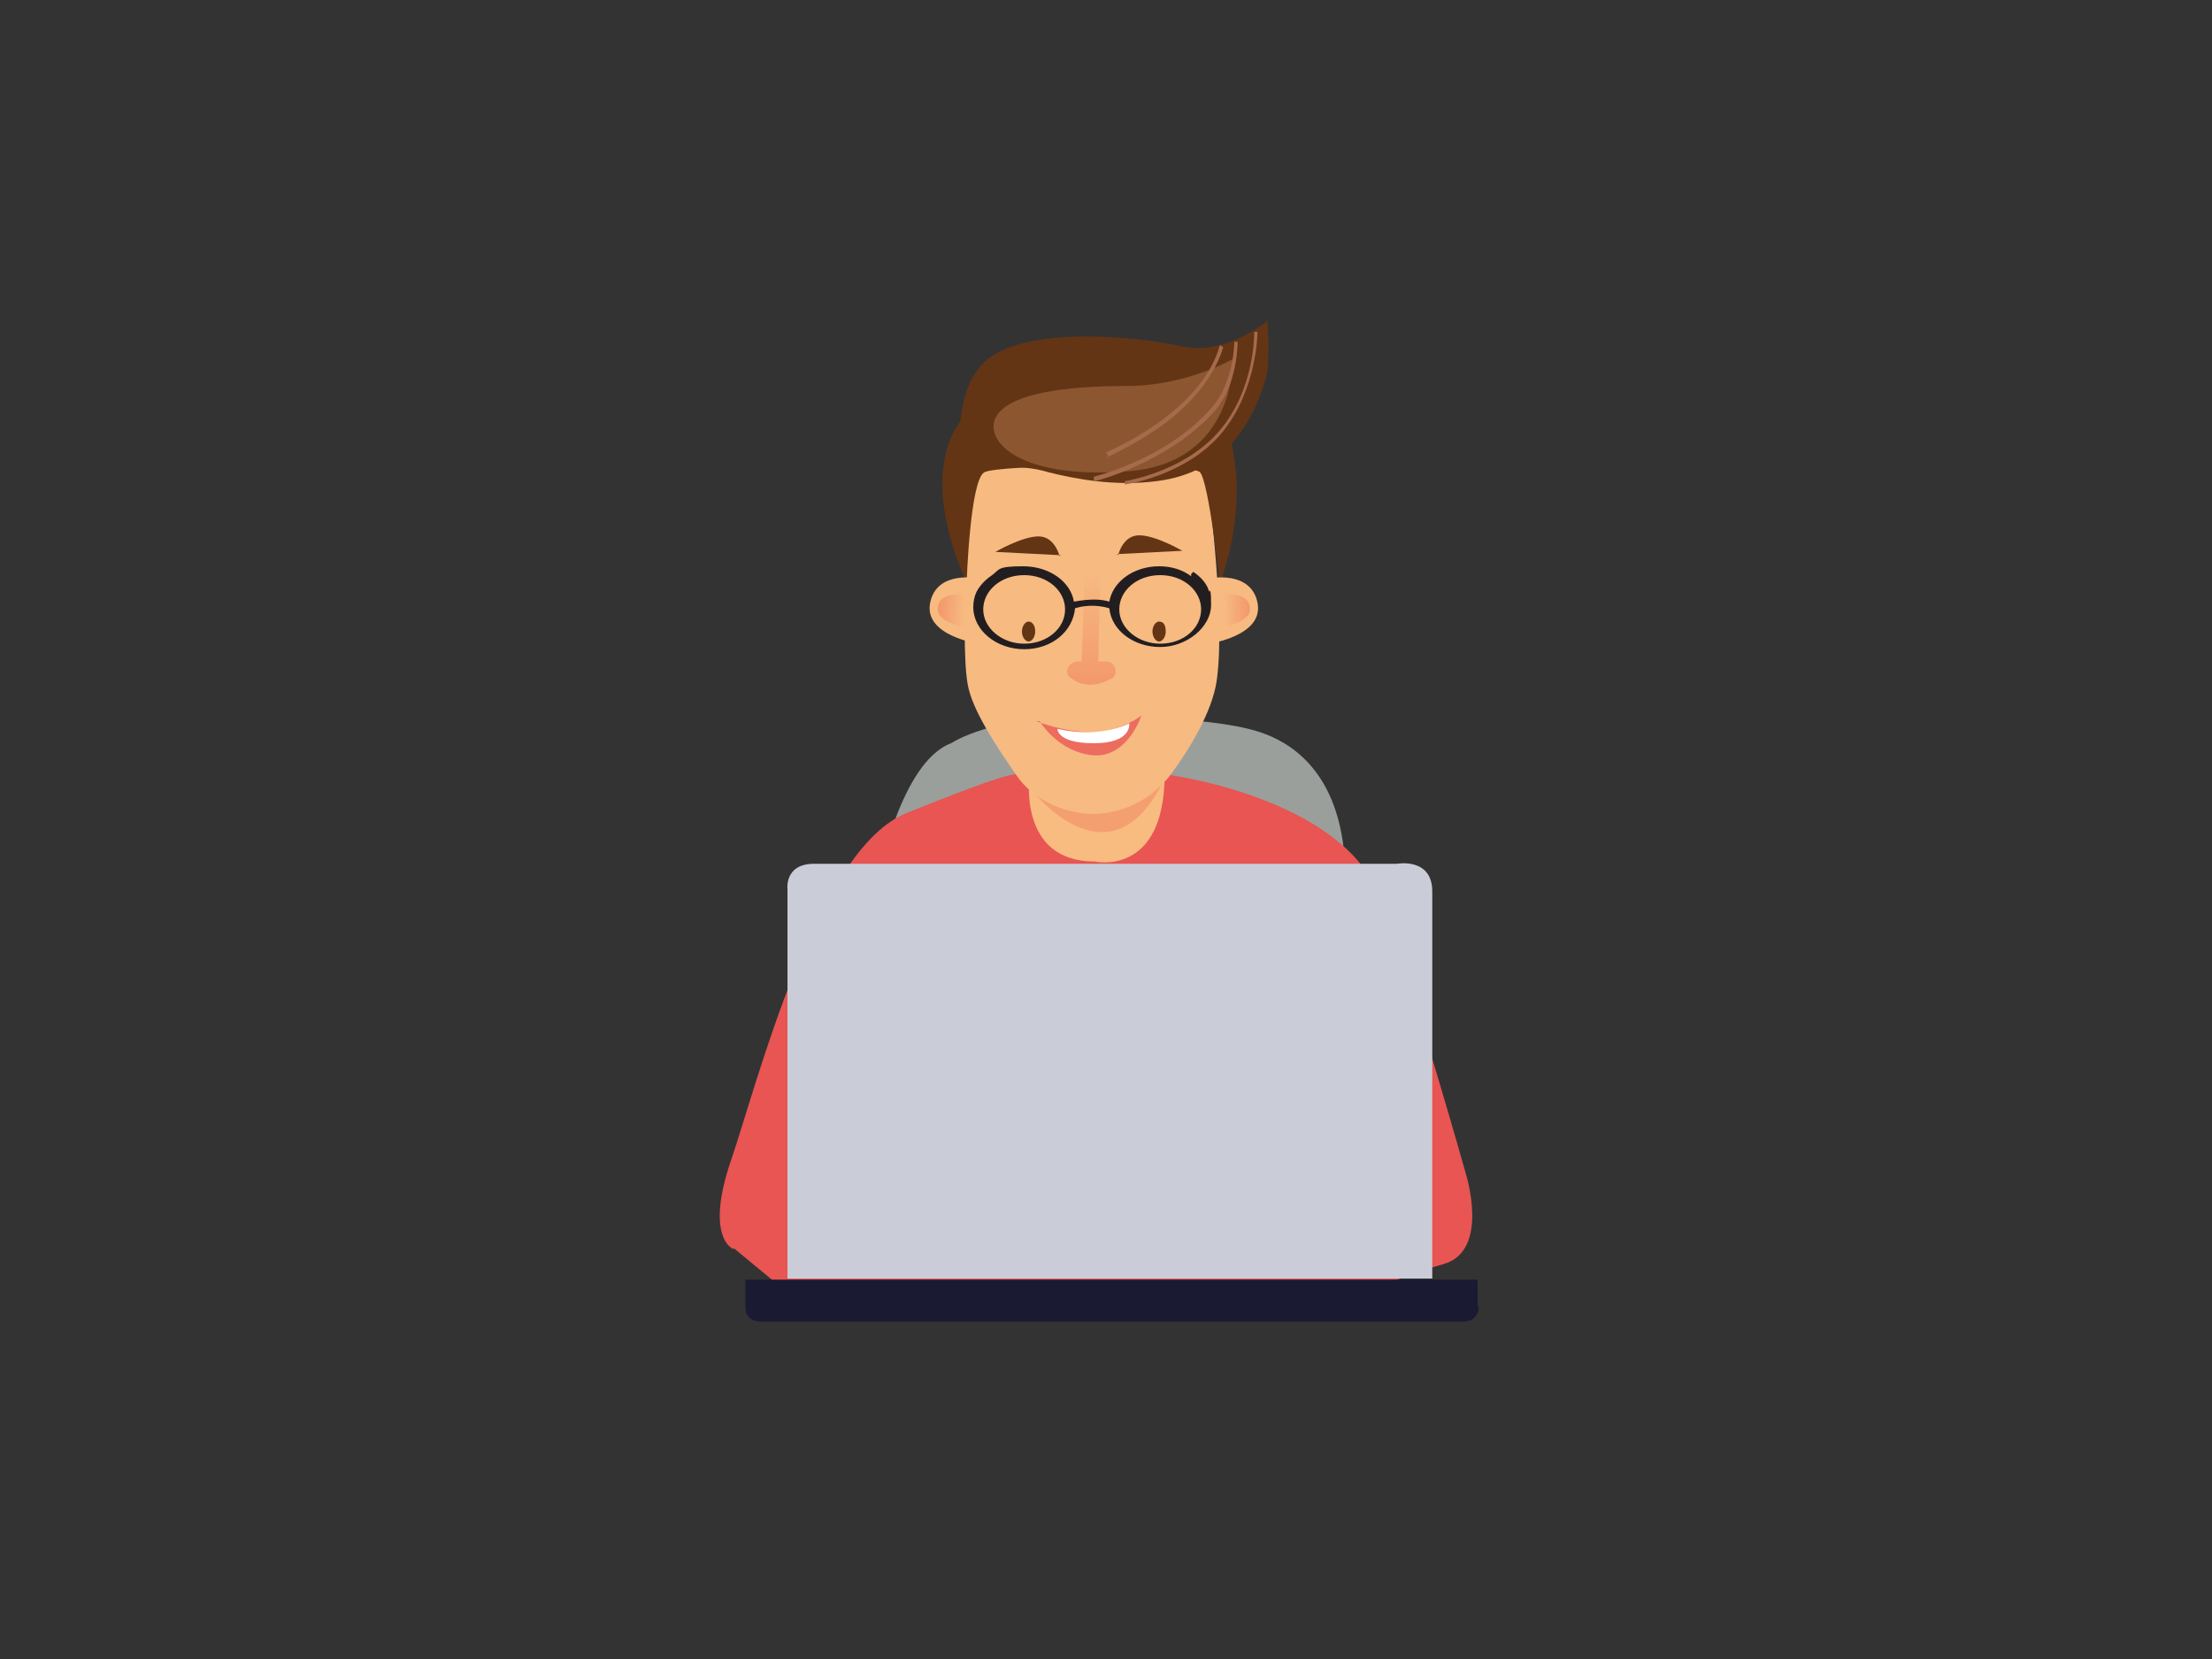 <?xml version="1.0" encoding="UTF-8"?> <svg xmlns="http://www.w3.org/2000/svg" xmlns:xlink="http://www.w3.org/1999/xlink" version="1.1" viewBox="0 0 200 150"><rect x="0" y="0" width="200" height="150" fill="#333333" stroke="none"/><defs><style> .cls-1 { fill: #9a9f9c; } .cls-2 { fill: #8c5631; } .cls-3 { fill: #221e20; } .cls-4 { fill: #e85552; } .cls-5 { fill: #fff; } .cls-6 { fill: #f49f6f; } .cls-7 { fill: #1a1a32; } .cls-8 { fill: #f8bb80; } .cls-9 { fill: url(#Dégradé_sans_nom_3-3); } .cls-10 { fill: url(#Dégradé_sans_nom_3-2); } .cls-11 { fill: #a66b4a; } .cls-12 { fill: #cacdd7; } .cls-13 { fill: url(#Dégradé_sans_nom_3); } .cls-14 { fill: #f7ba81; } .cls-15 { fill: #ec6c5e; } .cls-16 { fill: #633514; } </style><linearGradient id="Dégradé_sans_nom_3" data-name="Dégradé sans nom 3" x1="98.7" y1="-4013" x2="98.9" y2="-4002.9" gradientTransform="translate(0 -3951) scale(1 -1)" gradientUnits="userSpaceOnUse"><stop offset="0" stop-color="#f3986a"></stop><stop offset="1" stop-color="#f7ba81"></stop></linearGradient><linearGradient id="Dégradé_sans_nom_3-2" data-name="Dégradé sans nom 3" x1="113" y1="-4006.1" x2="110.7" y2="-4006.2" xlink:href="#Dégradé_sans_nom_3"></linearGradient><linearGradient id="Dégradé_sans_nom_3-3" data-name="Dégradé sans nom 3" x1="-4491.9" y1="-4006.1" x2="-4494.2" y2="-4006.2" gradientTransform="translate(-4407 -3951) rotate(-180)" xlink:href="#Dégradé_sans_nom_3"></linearGradient></defs><g><g id="Calque_1"><g id="Calque_2"><g id="Calque_2-2"><g><path class="cls-1" d="M79.4,79.5s2-10.6,6.6-12.3c0,0,3.8-2.6,12.9-2.5,9.1.2,12.7.8,14.7,1.4,2,.6,7,2.6,7.9,10.7,1,8-1.5,13.1-1.5,13.1l-8.7,4.6-29.1-3.8-2.6-11.1v-.2h0Z"></path><g><polygon class="cls-8" points="105.5 68.8 105.3 79.9 93.5 81.8 92.2 63.2 105.5 68.8"></polygon><path class="cls-4" d="M66.1,112.8s-2.3-1.2,0-7.9,7.7-28.2,15.9-31.4c8.2-3.3,10-3.8,11.1-3.5,0,0-1.2,7.9,5.9,7.9,0,0,6.3,1.4,6.3-7.9,0,0,16.1,2,19.5,11.2,3.3,9.1,7.7,24.8,7.7,24.8,0,0,2.3,7.1-2,8.3-4.2,1.2-6.4,2.4-6.4,2.4h-53.1l-4.6-3.8h-.2Z"></path><path class="cls-6" d="M93,71.1s7.1,9.5,12.1-.3l-12.1.3Z"></path><path class="cls-14" d="M87.9,41.9s-1.2,15.7-.4,20c.4,2.3,2.6,5.6,4.4,8.2,1.5,2.2,4.2,3.4,6.8,3.5h0c2.8,0,5.4-1.3,7.1-3.5,1.8-2.4,3.8-5.8,4.2-8.5.9-6-1-19.6-1-19.6h-21.2Z"></path><path class="cls-13" d="M98.1,51.2l-.3,8.6h-.5c-.8.2-1.1,1.1-.5,1.5s1,.6,1.8.6,1.4-.3,2-.6c.5-.3.3-1.5-.6-1.5h-.7l.2-8.7h-1.4Z"></path><path class="cls-16" d="M87.4,52.6s-4-7.9-1.2-13.5c3.8-7.7,22.8-5.5,24.4-1.5,2.9,7.5-.3,15.1-.3,15.1,0,0-1-9.1-1.8-10s-18.3-.7-19.5,0c-1.3.7-1.6,10-1.6,10Z"></path><path class="cls-14" d="M109.3,52.3s3.8-.8,4.4,2.2c.6,3-4.4,3.7-4.4,3.7v-5.9h0Z"></path><path class="cls-14" d="M88.5,52.3s-3.8-.8-4.4,2.2c-.6,3,4.4,3.7,4.4,3.7v-5.9h0Z"></path><path class="cls-10" d="M110.2,53.8s2.6-.5,2.8,1.1c.2,1.5-2.6,1.8-2.6,1.8l-.2-2.9Z"></path><path class="cls-9" d="M87.6,53.8s-2.6-.5-2.8,1.1c-.2,1.5,2.6,1.8,2.6,1.8l.2-2.9Z"></path><path class="cls-16" d="M88.8,42.7c2-.6,4-.6,6,0,2.4.6,6,1.3,9.8.8,6.4-.8,8.7-5.6,9.8-9.1.5-1.5.2-5.4.2-5.4,0,0-3.7,3.2-7.8,2.3s-13.6-1.8-17.4,1.1c-3.8,2.9-2.4,10.8-2.4,10.8l2-.6h-.2Z"></path><path class="cls-2" d="M111.4,32.5s-4.2,2.4-9.5,2.4-10.8.6-11.9,2.9c-1,2.2,2.4,5.6,12.1,4.8,9.7-.8,9.4-10.2,9.3-10.1h0Z"></path><path class="cls-11" d="M98.9,43.4v-.3s6.7-1.6,10.7-6.3c2-2.3,2-5.9,2-5.9h.3c0,.2,0,3.8-2,6.2-4.2,4.7-10.8,6.4-10.9,6.4h-.2Z"></path><path class="cls-11" d="M101.7,43.8v-.3s5.4-.8,8.6-4.6c3.2-3.8,3.1-8.8,3.1-8.9h.3s0,5.2-3.2,9.1c-3.2,3.9-8.7,4.7-8.8,4.7h0Z"></path><path class="cls-11" d="M100.2,41.2l-.2-.3s8.6-3.5,10.3-9.7l.3.2c-1,3.3-3.8,5.9-6,7.4-2.4,1.6-4.6,2.6-4.6,2.6h.2Z"></path><path class="cls-16" d="M93.6,57.1c0,.5-.3.9-.6.9s-.6-.4-.6-.9.3-.9.6-.9.6.3.6.9Z"></path><path class="cls-16" d="M105.4,57.1c0,.5-.3.9-.6.9s-.6-.4-.6-.9.3-.9.6-.9c.4,0,.6.3.6.9Z"></path><path class="cls-3" d="M107.7,52.1h0c-.8-.6-1.8-.9-2.9-.9-2.3,0-4.2,1.4-4.5,3.2-.6-.2-1.6-.3-3.2,0-.3-1.8-2.2-3.2-4.6-3.2s-2.1.3-2.8.8c-.9.6-1.3,1.3-1.4,1.5-.2.4-.3.9-.3,1.4,0,2.1,2.1,3.8,4.6,3.8s4.4-1.6,4.6-3.7c.6-.2,1.8-.4,3.1,0,.2,2,2.2,3.5,4.6,3.5s4.6-1.8,4.6-3.8c0-2.1-.2-.9-.2-1.3-.3-.9-1-1.4-1.4-1.7l-.2.2h0ZM92.6,58.2c-2,0-3.7-1.4-3.7-3.1s1.6-3.1,3.7-3.1,3.7,1.4,3.7,3.1-1.6,3.1-3.7,3.1ZM104.9,58.2c-2,0-3.7-1.4-3.7-3.1s1.6-3.1,3.7-3.1,3.7,1.4,3.7,3.1-1.6,3.1-3.7,3.1Z"></path><path class="cls-15" d="M93.7,65.2s2.4,1,5,1,4.5-1.5,4.5-1.5c0,0-1.2,3.7-4.2,3.6-3.3-.2-5-3.1-5-3.1h-.2Z"></path><path class="cls-5" d="M95.6,65.8s-.2,1.4,3.3,1.4c3.5,0,3.2-1.8,3.2-1.8,0,0-2.5,1.4-6.5.5h0Z"></path><path class="cls-16" d="M95.9,50.2l-5.9-.3s2.4-1.4,3.9-1.4,1.9,1.8,1.9,1.8Z"></path><path class="cls-16" d="M101,50.1l5.9-.3s-2.4-1.4-3.9-1.4-1.9,1.8-1.9,1.8Z"></path></g><path class="cls-12" d="M71.2,115.7v-35.3s-.3-2.3,2.4-2.3h52.7s3.2-.6,3.2,2.5v35h-58.3v.2Z"></path><path class="cls-7" d="M133.6,118.1v-2.4h-66.2v2.4s-.2,1.4,1.5,1.4h63.3c1.6,0,1.5-1.4,1.5-1.4h-.2Z"></path></g></g></g></g></g></svg> 